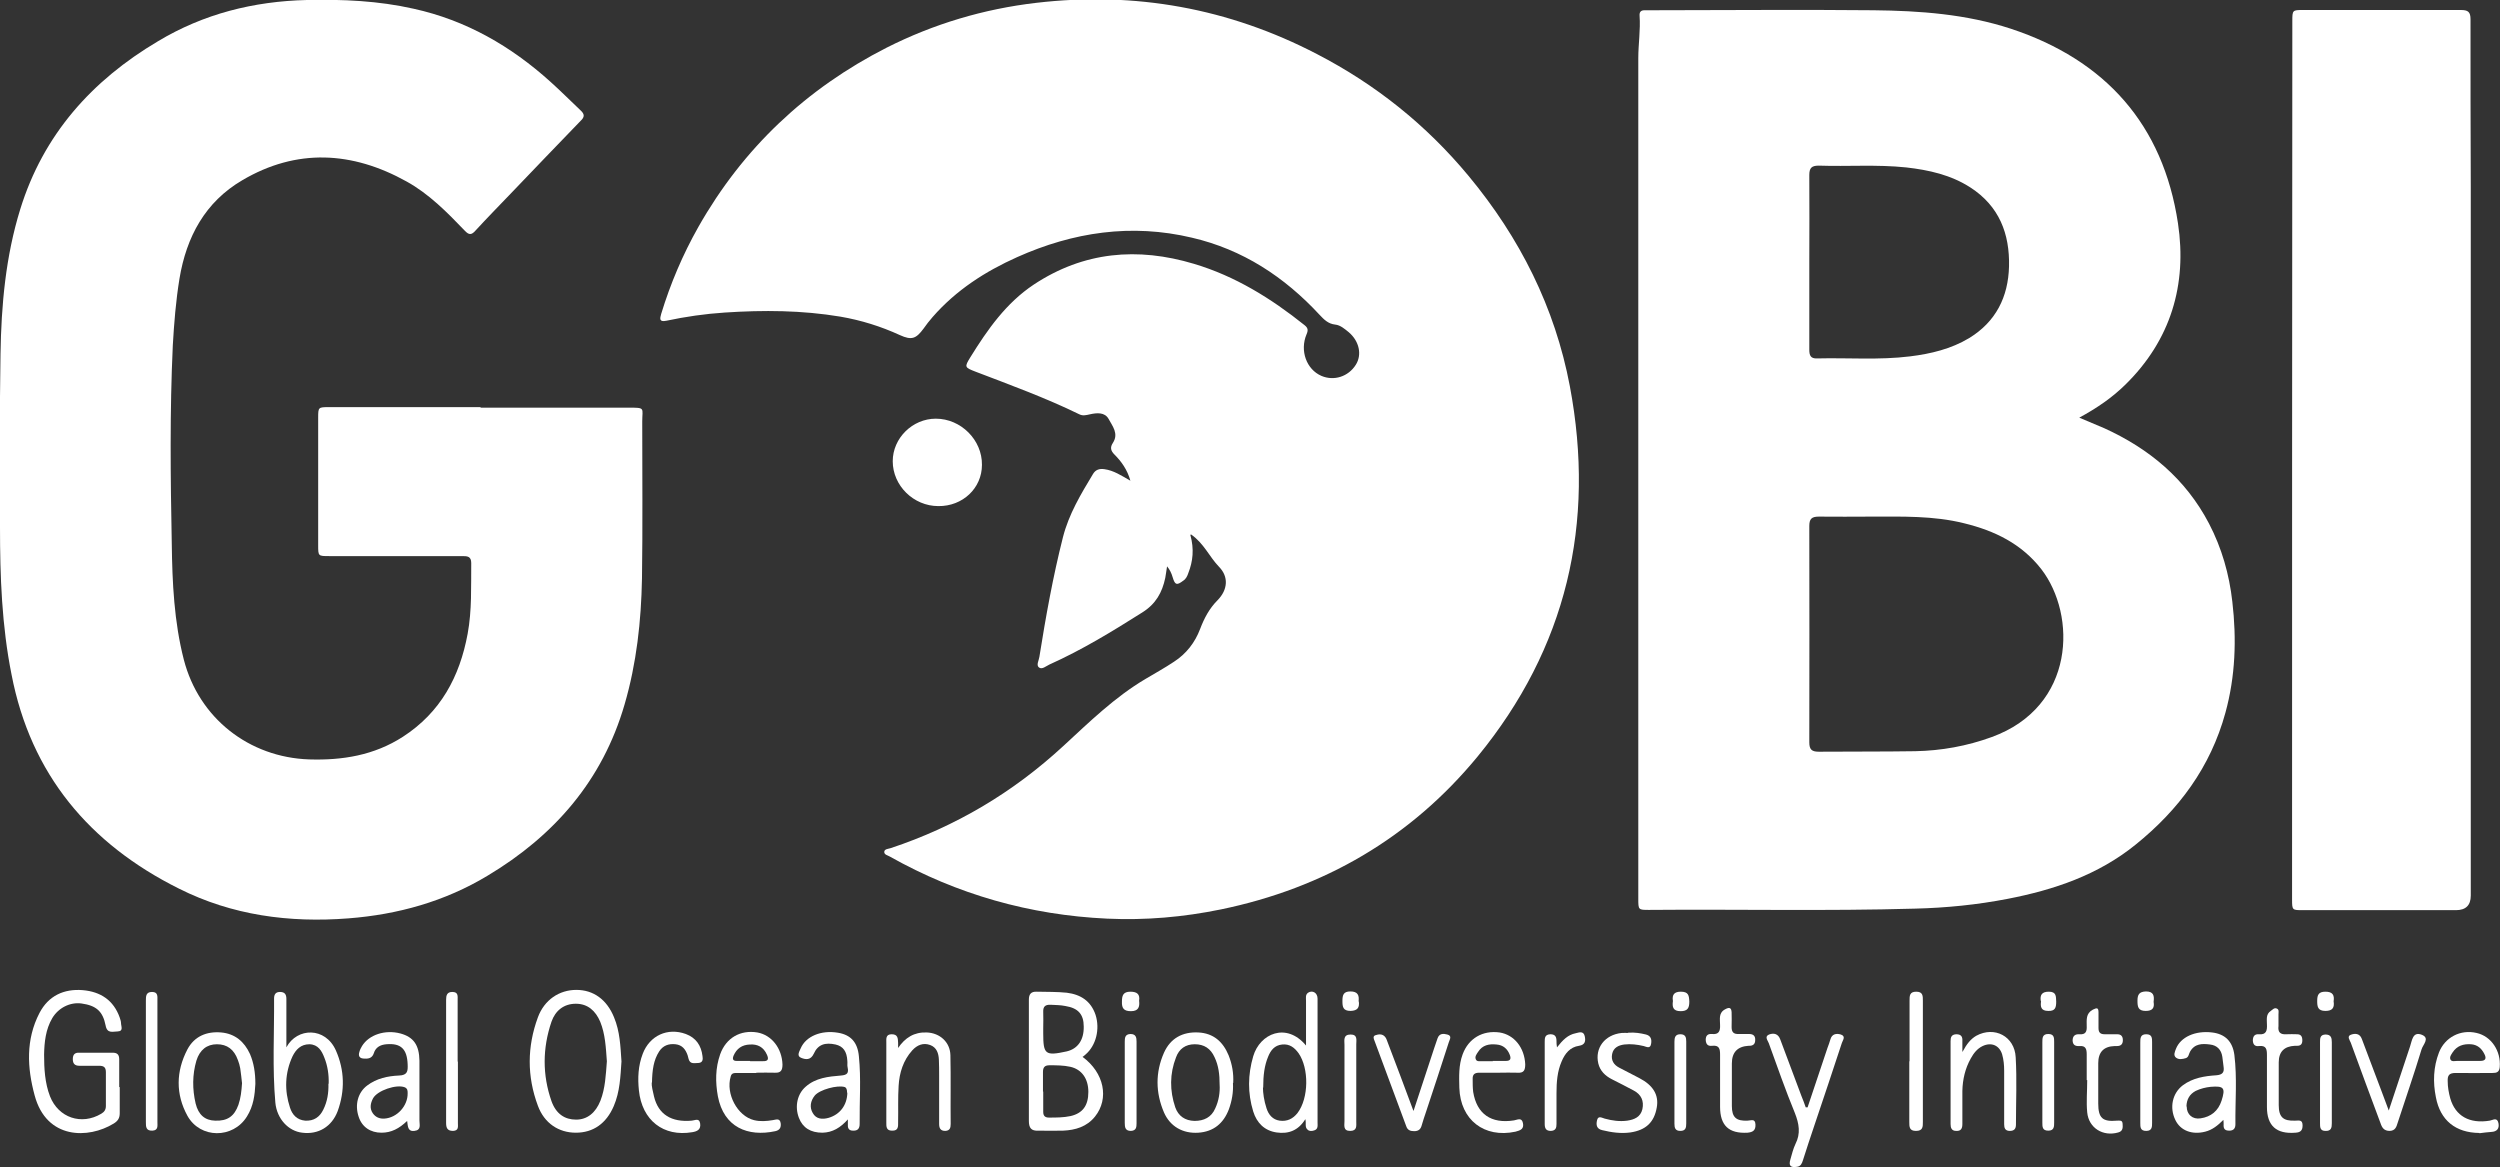 <?xml version="1.0" encoding="UTF-8"?><svg id="Layer_2" xmlns="http://www.w3.org/2000/svg" viewBox="0 0 97.51 45.53"><rect x="0" y="0" width="97.51" height="45.53" fill="#333333" stroke="none"/><defs><style>.cls-1{fill:#fff;}</style></defs><g id="Atlantic_Ocean"><g id="AO_GOBI_Logo"><path class="cls-1" d="m46.43,20.87c.15.55.1,1.02-.08,1.48-.04.12-.09.23-.2.3-.25.19-.32.17-.41-.13q-.07-.25-.22-.43c-.03.16-.04.31-.07.45-.12.57-.37,1.02-.9,1.35-1.17.74-2.35,1.46-3.62,2.03-.13.06-.29.21-.41.11-.11-.09,0-.27.02-.41.25-1.57.53-3.13.92-4.67.23-.9.7-1.68,1.17-2.46.1-.17.25-.22.45-.19.36.05.66.25,1.01.45-.12-.43-.35-.75-.62-1.02-.15-.15-.18-.28-.06-.46.23-.36-.02-.65-.17-.93-.15-.27-.46-.24-.73-.18-.14.03-.27.07-.41,0-1.31-.64-2.68-1.14-4.04-1.66-.44-.17-.45-.18-.21-.57.67-1.08,1.39-2.11,2.47-2.83,1.95-1.29,4.05-1.47,6.25-.81,1.61.48,3.01,1.35,4.31,2.39.14.11.15.2.08.36-.27.64,0,1.37.58,1.62.49.21,1.05.03,1.34-.43.25-.39.14-.92-.27-1.27-.16-.13-.33-.28-.53-.3-.28-.03-.44-.2-.61-.38-1.37-1.48-3-2.55-4.98-3.01-2.36-.56-4.63-.22-6.82.76-1.25.56-2.38,1.29-3.29,2.33-.13.15-.25.3-.36.46-.29.39-.46.46-.92.25-.74-.34-1.51-.58-2.32-.72-1.5-.25-3-.26-4.51-.16-.77.05-1.53.16-2.28.32-.29.06-.25-.09-.2-.27.36-1.18.84-2.31,1.45-3.39,1.74-3.07,4.2-5.39,7.34-6.99,1.84-.93,3.79-1.51,5.84-1.75,3.85-.45,7.51.21,10.95,2,2.28,1.18,4.26,2.76,5.91,4.75,2,2.41,3.37,5.13,3.95,8.2,1.01,5.36-.13,10.22-3.6,14.45-2.61,3.17-5.99,5.13-10.01,5.96-1.46.3-2.94.43-4.44.36-3.01-.14-5.84-.94-8.47-2.42-.08-.05-.23-.07-.22-.19.01-.11.16-.11.25-.14,2.53-.84,4.77-2.17,6.73-3.98,1.02-.94,2.01-1.91,3.21-2.62.37-.22.75-.43,1.11-.67.48-.31.82-.75,1.02-1.28.16-.42.36-.8.68-1.12.41-.42.43-.92.06-1.3-.38-.39-.59-.92-1.1-1.27Z"/><path class="cls-1" d="m81.1,16.29c.37.16.67.28.97.41,1.76.8,3.18,1.98,4.09,3.72.5.96.79,1.98.91,3.05.17,1.46.12,2.91-.27,4.33-.58,2.12-1.82,3.79-3.51,5.15-1.46,1.18-3.18,1.76-4.99,2.11-1.19.23-2.39.35-3.6.38-3.46.1-6.92.02-10.38.05-.42,0-.42,0-.42-.44,0-5.51,0-11.02,0-16.53,0-5.42,0-10.83,0-16.25,0-.55.09-1.1.05-1.66-.01-.14.05-.21.19-.21.07,0,.14,0,.22,0,2.91,0,5.81-.03,8.72,0,1.81.02,3.61.15,5.35.72,3.69,1.22,5.94,3.74,6.52,7.59.36,2.39-.28,4.56-2.06,6.3-.51.5-1.09.9-1.79,1.28Zm-8.13,3.86c-.68,0-1.35.01-2.03,0-.28,0-.37.09-.37.37,0,2.81.01,5.62,0,8.43,0,.28.09.37.37.37,1.25-.01,2.5,0,3.76-.02,1.02-.02,2.02-.2,2.98-.55,3.28-1.19,3.32-4.76,1.94-6.55-.77-.99-1.82-1.5-3.01-1.79-1.2-.3-2.42-.26-3.64-.26Zm-2.4-9.92h0c0,1.14,0,2.28,0,3.41,0,.22.05.35.3.34,1.21-.03,2.42.07,3.63-.08.81-.1,1.6-.29,2.3-.71,1.05-.64,1.53-1.61,1.56-2.8.03-1.27-.38-2.35-1.51-3.08-.76-.49-1.62-.68-2.5-.78-1.14-.12-2.28-.03-3.41-.07-.28,0-.37.09-.37.37.01,1.13,0,2.26,0,3.38Z"/><path class="cls-1" d="m18.74,15.9c1.92,0,3.84,0,5.76,0,.69,0,.55,0,.55.54,0,2.04.02,4.08-.01,6.12-.03,1.66-.21,3.31-.68,4.92-.86,2.96-2.74,5.12-5.35,6.68-1.66,1-3.49,1.51-5.42,1.66-2.31.18-4.54-.12-6.61-1.16-3.49-1.74-5.78-4.46-6.53-8.35C.07,24.41,0,22.48,0,20.55c0-2.25-.02-4.49.02-6.74.03-1.91.2-3.81.77-5.65C1.69,5.25,3.58,3.14,6.16,1.61,7.94.54,9.89.05,11.97,0c1.4-.03,2.79.03,4.16.34,2.05.45,3.8,1.46,5.34,2.85.4.36.79.75,1.18,1.12.15.14.16.25,0,.4-.91.94-1.81,1.88-2.71,2.82-.47.49-.94.97-1.4,1.47-.15.17-.25.17-.41,0-.69-.72-1.4-1.44-2.27-1.92-2.12-1.18-4.29-1.3-6.41-.05-1.45.85-2.18,2.21-2.45,3.84-.14.86-.21,1.73-.26,2.6-.12,2.58-.09,5.17-.04,7.75.02,1.51.09,3.03.47,4.51.59,2.28,2.54,3.81,4.89,3.89,1.3.04,2.53-.16,3.65-.88,1.47-.95,2.22-2.34,2.53-4.02.17-.92.13-1.84.14-2.76,0-.26-.15-.27-.34-.27-1.73,0-3.47,0-5.2,0-.43,0-.43,0-.43-.42,0-1.66,0-3.32,0-4.99,0-.39.01-.4.4-.4,1.98,0,3.96,0,5.94,0h0Z"/><path class="cls-1" d="m96.37,17.94c0,5.66,0,11.32,0,16.99q0,.57-.58.57c-1.99,0-3.98,0-5.97,0-.41,0-.42,0-.42-.41,0-11.43,0-22.85.01-34.28,0-.41.01-.42.41-.42,2.05,0,4.11,0,6.16,0,.28,0,.38.07.38.36,0,2.17,0,4.35.01,6.52,0,3.56,0,7.12,0,10.68h0Z"/><path class="cls-1" d="m36.6,19.74c-.97,0-1.78-.8-1.78-1.75,0-.9.77-1.66,1.68-1.66.98,0,1.81.83,1.8,1.8,0,.91-.75,1.62-1.7,1.61Z"/><path class="cls-1" d="m42.22,41.22c.85.62,1.05,1.63.49,2.33-.32.4-.77.53-1.25.55-.32.01-.64,0-.95,0-.29.02-.38-.11-.38-.38,0-1.26,0-2.52,0-3.78,0-.32,0-.64,0-.95,0-.22.09-.32.31-.31.39.01.78,0,1.17.04.55.07.94.33,1.12.86.18.56.02,1.2-.39,1.55-.03.03-.06.05-.11.09Zm-1.53,1.35h0c0,.27,0,.53,0,.8,0,.15.07.22.22.22.29,0,.57,0,.85-.06.47-.11.69-.41.69-.94,0-.52-.26-.88-.7-.98-.27-.06-.55-.06-.82-.06-.19,0-.25.09-.25.26,0,.26,0,.51,0,.77Zm0-2.45v.18c0,.83.08.89.91.71.44-.1.68-.45.67-.97,0-.48-.22-.72-.71-.8-.19-.04-.39-.04-.58-.05-.21-.01-.3.07-.29.28.01.21,0,.43,0,.64Z"/><path class="cls-1" d="m4.67,42.4c0,.34,0,.68,0,1.02,0,.19-.07.3-.23.4-.99.61-2.63.63-3.09-1.1-.29-1.07-.35-2.17.19-3.21.35-.67.95-.95,1.69-.89.69.06,1.2.39,1.44,1.07.02.07.05.14.05.21,0,.13.11.32-.13.33-.18,0-.41.1-.47-.23-.11-.56-.37-.78-.94-.86-.45-.06-.9.17-1.14.57-.26.44-.31.94-.32,1.42,0,.55.03,1.11.23,1.63.33.84,1.23,1.14,2,.68.12-.07.18-.16.18-.3,0-.44,0-.88,0-1.32,0-.19-.08-.25-.26-.25-.26,0-.51,0-.77,0-.18,0-.26-.08-.26-.26,0-.18.08-.26.26-.25.43,0,.86,0,1.29,0,.18,0,.26.07.26.26,0,.36,0,.72,0,1.08Z"/><path class="cls-1" d="m24.24,41.4c-.04.59-.06,1.18-.3,1.74-.29.68-.8,1.04-1.48,1.04-.67,0-1.23-.37-1.48-1.05-.43-1.15-.42-2.31,0-3.45.25-.68.83-1.07,1.5-1.07.67,0,1.19.38,1.47,1.07.23.55.25,1.13.29,1.72Zm-.57-.01c-.04-.53-.06-1.05-.26-1.54-.18-.42-.48-.7-.95-.7-.47,0-.8.27-.95.7-.35,1.03-.36,2.07,0,3.1.18.5.52.72.96.72.43,0,.76-.26.95-.74.19-.49.21-1.02.25-1.53Z"/><path class="cls-1" d="m50.92,43.64c-.27.45-.66.6-1.13.53-.47-.07-.77-.37-.91-.82-.22-.72-.21-1.43,0-2.15.26-.89,1.3-1.34,2.06-.42,0-.62,0-1.19,0-1.75,0-.11-.03-.23.08-.31.17-.11.37,0,.37.23,0,.53,0,1.07,0,1.6,0,1.08,0,2.15,0,3.23,0,.12.03.26-.13.31-.09.03-.19.04-.26-.03-.12-.1-.04-.25-.09-.42Zm-1.66-1.22c0,.2.04.51.14.81.08.25.24.44.51.48.29.04.52-.07.7-.3.44-.58.45-1.74.04-2.33-.16-.22-.35-.37-.64-.34-.3.03-.45.23-.55.48-.14.34-.19.71-.19,1.2Z"/><path class="cls-1" d="m11.17,40.85c.42-.78,1.52-.8,1.93.12.34.77.36,1.57.07,2.37-.23.61-.76.92-1.38.84-.54-.06-.99-.54-1.05-1.17-.12-1.35-.04-2.7-.05-4.06,0-.15.05-.26.23-.26.19,0,.25.1.25.27,0,.61,0,1.23,0,1.89Zm1.65,1.42c.01-.35-.04-.7-.17-1.02-.1-.26-.24-.51-.58-.52-.34,0-.53.21-.66.47-.3.65-.32,1.33-.1,2,.09.28.27.48.59.51.34.02.57-.14.71-.43.16-.32.21-.66.2-1.01Z"/><path class="cls-1" d="m33.08,43.65c-.3.34-.61.52-1,.53-.46,0-.77-.19-.92-.58-.17-.45-.06-.93.26-1.21.39-.35.89-.4,1.38-.44.24-.02.31-.09.26-.32-.02-.08,0-.16-.01-.25-.02-.37-.16-.57-.46-.64-.41-.09-.69,0-.85.36-.12.26-.32.23-.49.16-.19-.07-.07-.25-.02-.37.2-.47.8-.72,1.45-.61.5.08.77.37.82.92.09.88.02,1.76.03,2.64,0,.17-.07.27-.26.26-.19,0-.21-.13-.2-.27,0-.04,0-.08,0-.18Zm-.04-1.03q0-.19-.09-.22c-.28-.09-.98.1-1.17.33-.17.21-.21.46-.08.68.13.24.37.26.62.19.44-.13.72-.49.73-.98Z"/><path class="cls-1" d="m86.72,43.68c-.22.22-.43.39-.71.46-.51.13-.96-.04-1.16-.45-.24-.49-.12-1.05.29-1.36.39-.29.85-.36,1.31-.39.23-.02.31-.11.28-.32-.02-.13-.03-.26-.05-.4-.04-.28-.21-.45-.48-.48-.3-.04-.6-.04-.78.28-.05.09-.05.21-.16.25-.13.04-.28.07-.39-.02-.11-.09-.04-.23,0-.34.18-.46.75-.72,1.41-.64.5.06.8.34.87.88.11.9.03,1.8.04,2.7,0,.16-.07.25-.24.25-.19,0-.23-.09-.22-.25,0-.05,0-.1-.01-.18Zm-1.43-.52c0,.31.23.51.54.46.41-.06.69-.29.82-.69.16-.5.09-.58-.42-.54-.2.02-.4.07-.59.16-.24.13-.35.33-.36.6Z"/><path class="cls-1" d="m15.88,43.72c-.31.3-.62.46-1,.46-.43,0-.76-.22-.89-.62-.16-.47-.03-.95.33-1.22.37-.28.8-.37,1.24-.39.34-.01.35-.18.34-.43-.02-.6-.26-.84-.83-.79-.24.02-.42.12-.49.35-.06.18-.19.22-.36.21-.19,0-.26-.09-.2-.27.02-.08.06-.15.1-.22.27-.44.9-.65,1.5-.49.51.14.73.45.74,1.06,0,.78,0,1.56,0,2.34,0,.16.08.37-.2.4-.26.03-.25-.18-.28-.39Zm.02-1.08c0-.09,0-.18-.11-.23-.32-.13-1.07.12-1.24.43-.1.19-.14.39-.01.58.11.16.27.22.45.21.5-.03.92-.5.91-.99Z"/><path class="cls-1" d="m9.96,42.28c-.02.41-.07.86-.33,1.27-.54.87-1.82.87-2.32-.03-.46-.84-.45-1.73,0-2.59.27-.51.75-.71,1.32-.66.54.05.9.36,1.12.84.15.35.21.73.21,1.16Zm-.52-.03c-.02-.18-.04-.38-.07-.58-.02-.11-.05-.22-.09-.32-.15-.42-.42-.62-.82-.62-.39,0-.67.22-.8.64-.16.55-.16,1.11-.03,1.67.11.45.37.66.76.67.48.02.75-.17.91-.62.09-.26.12-.54.14-.84Z"/><path class="cls-1" d="m48.09,42.24c.02.36-.04.7-.16,1.03-.21.55-.6.87-1.19.91-.6.04-1.1-.24-1.34-.79-.33-.77-.34-1.56,0-2.33.25-.56.72-.82,1.34-.79.59.03.96.36,1.18.89.14.35.2.71.18,1.08Zm-.52.06c0-.39-.04-.74-.2-1.07-.15-.33-.4-.5-.77-.5-.36,0-.61.18-.73.51-.25.64-.25,1.3-.03,1.95.12.34.38.52.75.53.37,0,.66-.14.81-.49.14-.3.19-.63.17-.93Z"/><path class="cls-1" d="m29.5,41.85c-.26,0-.51,0-.77,0-.11,0-.2.01-.23.14-.2.67.26,1.54.91,1.7.24.06.49.04.73,0,.13-.02.28-.09.31.12.02.16-.03.27-.21.31-1.07.23-2.01-.15-2.24-1.36-.1-.55-.1-1.1.09-1.64.23-.64.79-.96,1.45-.85.56.1.96.62.98,1.25,0,.22-.06.33-.29.32-.25-.01-.49,0-.74,0h0Zm-.24-.46s0,0,0,0c.16,0,.33,0,.49,0,.22.01.24-.09.16-.26-.13-.29-.36-.41-.66-.39-.31.01-.52.16-.64.44-.05.13-.02.2.12.2.17,0,.35,0,.52,0Z"/><path class="cls-1" d="m96.7,44.19c-.92-.01-1.52-.49-1.69-1.39-.12-.59-.1-1.18.12-1.75.23-.59.84-.91,1.47-.76.57.13.95.7.9,1.33-.02.2-.12.23-.28.23-.48,0-.96.01-1.44,0-.25,0-.32.09-.31.32,0,.23.04.45.1.67.2.69.75,1,1.54.87.12-.02.29-.15.34.1.04.21-.06.33-.28.34-.15.01-.3.03-.46.05Zm-.48-2.81h0c.17,0,.35,0,.52,0,.21,0,.25-.1.16-.27-.11-.22-.27-.36-.52-.38-.3-.02-.55.06-.72.32-.05.08-.13.18-.08.28.05.09.17.05.26.05.12,0,.25,0,.37,0Z"/><path class="cls-1" d="m58.47,41.84c-.26,0-.51,0-.77,0-.19,0-.27.07-.26.26,0,.16,0,.33.02.49.14.86.7,1.25,1.59,1.11.13-.02.3-.13.35.1.05.23-.09.29-.29.34-1.22.26-2.15-.46-2.19-1.71-.01-.44-.03-.88.13-1.31.23-.62.78-.94,1.44-.85.57.09.97.59,1,1.24,0,.23-.05.35-.31.33-.24-.01-.47,0-.71,0h0Zm-.25-.46h0c.17,0,.35,0,.52,0,.18,0,.2-.09.15-.23-.09-.24-.26-.39-.52-.41-.29-.03-.55.02-.72.29-.06.09-.13.18-.09.28.04.12.18.07.27.08.13,0,.26,0,.4,0Z"/><path class="cls-1" d="m70.5,43.2c.26-.78.52-1.55.78-2.33.04-.11.08-.21.11-.32.06-.23.24-.25.41-.2.21.07.07.23.04.33-.35,1.06-.7,2.12-1.06,3.18-.16.47-.31.93-.46,1.4-.04.12-.08.23-.23.25-.25.04-.33-.04-.26-.28.06-.21.11-.42.2-.61.21-.41.14-.79-.02-1.2-.37-.9-.69-1.82-1.02-2.73-.04-.11-.18-.26.01-.34.19-.07.36-.03.44.2.27.73.55,1.46.82,2.19.06.15.12.3.17.45.02,0,.05,0,.07,0Z"/><path class="cls-1" d="m76.55,41.02c.16-.3.31-.49.53-.62.71-.39,1.5.02,1.54.84.05.87.01,1.74.01,2.62,0,.16-.06.25-.24.25-.18,0-.22-.11-.22-.26,0-.7,0-1.4,0-2.09,0-.22-.02-.43-.08-.64-.11-.35-.42-.48-.76-.32-.21.1-.35.28-.46.48-.22.39-.32.82-.33,1.27,0,.43,0,.86,0,1.29,0,.17-.05.28-.24.27-.18,0-.22-.12-.22-.27,0-1.08,0-2.15,0-3.23,0-.15.03-.26.22-.27.2,0,.25.1.24.27,0,.11,0,.22,0,.41Z"/><path class="cls-1" d="m35.02,40.89c.28-.42.64-.64,1.13-.62.51.02.91.38.92.89.02.89,0,1.78.01,2.68,0,.15-.03.26-.21.27-.2,0-.24-.12-.24-.28,0-.63,0-1.25,0-1.88,0-.21,0-.41-.01-.62-.01-.25-.09-.48-.34-.57-.27-.1-.51,0-.7.21-.35.39-.5.87-.53,1.38-.03.47-.01.94-.02,1.41,0,.17.02.35-.24.34-.23,0-.22-.17-.22-.32,0-1.04,0-2.07,0-3.11,0-.15-.03-.33.21-.33.25,0,.24.17.25.34,0,.07,0,.14,0,.21Z"/><path class="cls-1" d="m63.5,40.28c.28-.02.49.02.7.07.19.05.23.19.2.36-.03.21-.18.12-.29.09-.25-.06-.51-.09-.76-.06-.22.03-.42.12-.47.37-.05.24.06.42.27.53.26.14.53.27.79.41.54.28.77.66.68,1.15-.1.57-.42.88-1.03.97-.37.05-.73,0-1.1-.09-.22-.05-.24-.21-.2-.38.04-.2.19-.1.3-.07.29.08.58.12.88.08.27-.04.52-.14.59-.45.07-.32-.05-.57-.33-.72-.29-.16-.58-.3-.87-.45-.25-.13-.45-.32-.52-.61-.14-.6.25-1.12.91-1.19.1-.01.2,0,.24,0Z"/><path class="cls-1" d="m25.42,42.23c-.01.12.04.33.09.54.17.7.68,1.01,1.47.94.13-.01.3-.12.33.12.03.23-.12.3-.31.33-1.12.19-1.96-.46-2.08-1.63-.05-.48-.03-.96.15-1.43.27-.71.97-1.03,1.68-.77.4.15.6.45.65.86.02.12.02.26-.16.27-.15,0-.32.06-.38-.15-.01-.05-.03-.1-.04-.15-.08-.23-.21-.4-.47-.43-.27-.03-.49.05-.64.28-.22.34-.27.73-.28,1.21Z"/><path class="cls-1" d="m55.14,43.31c.28-.86.54-1.65.8-2.43.04-.13.09-.25.13-.38.07-.2.23-.19.38-.15.2.05.09.2.06.3-.29.91-.59,1.81-.89,2.72-.06.18-.12.35-.17.53-.04.15-.13.22-.29.22-.15,0-.26-.04-.31-.19-.41-1.11-.83-2.23-1.24-3.34-.03-.07-.07-.17.03-.21.14-.05.29-.06.39.07.05.06.07.15.1.22.33.86.65,1.72,1,2.66Z"/><path class="cls-1" d="m93.17,43.32c.3-.89.56-1.7.83-2.5.08-.23.1-.6.46-.46.33.13.04.39-.01.57-.29.96-.62,1.91-.93,2.86-.05.16-.09.31-.31.32-.22,0-.3-.12-.36-.3-.39-1.05-.78-2.09-1.16-3.14-.04-.1-.16-.25,0-.31.16-.06.35-.06.43.16.17.46.35.92.52,1.38.17.44.33.88.53,1.41Z"/><path class="cls-1" d="m81.39,42.13c0-.34,0-.68,0-1.01,0-.2-.04-.34-.28-.32-.15.01-.26-.03-.27-.21,0-.19.1-.26.27-.25.25.02.29-.12.28-.32,0-.24-.04-.49.24-.64.16-.08.22-.08.22.11,0,.2,0,.41,0,.61,0,.17.07.24.24.24.16,0,.33,0,.49,0,.15,0,.22.08.22.23,0,.15-.07.23-.23.23-.03,0-.06,0-.09,0q-.64.02-.64.67c0,.52,0,1.04,0,1.57,0,.57.17.72.73.67.11,0,.21-.03.22.12.01.14.02.29-.17.34-.59.17-1.15-.17-1.21-.78-.04-.41,0-.84,0-1.26,0,0-.02,0-.02,0Z"/><path class="cls-1" d="m68.16,43.71c.13,0,.3-.1.31.15.01.23-.1.3-.31.32-.73.04-1.07-.28-1.07-1.01,0-.68,0-1.35,0-2.03,0-.23-.03-.38-.31-.35-.16.02-.24-.05-.25-.23,0-.18.09-.24.24-.23.27.03.33-.11.32-.35,0-.23-.07-.48.21-.62.15-.08.23-.06.24.12,0,.19.01.39,0,.58,0,.2.08.28.28.27.13,0,.27,0,.4,0,.16,0,.25.07.24.24,0,.16-.09.22-.23.22-.01,0-.02,0-.03,0q-.65.04-.65.69c0,.55,0,1.11,0,1.66,0,.44.17.59.61.57Z"/><path class="cls-1" d="m88.87,39.8c0,.07,0,.14,0,.22-.03.24.07.34.32.32.13-.01.27,0,.4,0,.16,0,.21.09.21.24,0,.14-.06.21-.2.21-.03,0-.06,0-.09,0q-.63.03-.63.65c0,.55,0,1.11,0,1.66,0,.47.17.63.64.61.15,0,.29-.05.29.19,0,.2-.09.27-.28.28-.74.06-1.11-.27-1.11-1,0-.68,0-1.35,0-2.03,0-.23-.03-.38-.31-.35-.14.02-.23-.04-.24-.21,0-.17.07-.26.23-.25.3.03.33-.15.32-.38,0-.19-.05-.4.15-.53.07-.05.14-.14.24-.09.09.04.06.14.06.22,0,.08,0,.16,0,.25Z"/><path class="cls-1" d="m74.48,41.4c0-.79,0-1.58,0-2.37,0-.19,0-.35.26-.35.26,0,.26.16.26.35,0,1.58,0,3.15,0,4.73,0,.19,0,.35-.27.35-.26,0-.26-.16-.26-.35,0-.79,0-1.58,0-2.37Z"/><path class="cls-1" d="m17.86,41.4c0,.8,0,1.6,0,2.4,0,.14.04.3-.19.31-.24,0-.27-.14-.27-.32,0-1.6,0-3.19,0-4.79,0-.17.03-.31.24-.31.24,0,.21.16.21.32,0,.8,0,1.6,0,2.4h0Z"/><path class="cls-1" d="m6.14,41.42c0,.78,0,1.56,0,2.34,0,.15.04.33-.2.34-.25.01-.25-.16-.25-.33,0-1.58,0-3.16,0-4.74,0-.17,0-.34.24-.34.24,0,.21.18.21.33,0,.8,0,1.6,0,2.4Z"/><path class="cls-1" d="m60.73,40.85c.22-.28.42-.49.73-.55.13-.03.3-.1.35.11.04.18.03.34-.22.38-.35.05-.55.3-.68.61-.17.39-.2.81-.2,1.24,0,.4,0,.8,0,1.2,0,.15-.03.26-.22.27-.19,0-.24-.1-.24-.27,0-1.07,0-2.13,0-3.2,0-.15,0-.29.22-.3.2,0,.24.11.24.28,0,.06,0,.12.02.24Z"/><path class="cls-1" d="m90.95,42.24c0,.52,0,1.04,0,1.57,0,.17-.02.31-.25.3-.21,0-.21-.15-.21-.3,0-1.05,0-2.11,0-3.16,0-.15,0-.29.21-.3.22,0,.25.13.25.3,0,.53,0,1.07,0,1.6Z"/><path class="cls-1" d="m83.48,42.23c0-.52,0-1.05,0-1.57,0-.16,0-.32.23-.32.23,0,.23.15.23.31,0,1.05,0,2.09,0,3.14,0,.16,0,.32-.23.32-.23,0-.23-.15-.23-.31,0-.52,0-1.05,0-1.57Z"/><path class="cls-1" d="m79.66,42.19c0-.51,0-1.03,0-1.54,0-.16,0-.32.23-.32.23,0,.23.15.23.31,0,1.05,0,2.09,0,3.14,0,.16,0,.32-.23.32-.23,0-.23-.15-.23-.31,0-.53,0-1.07,0-1.6Z"/><path class="cls-1" d="m65.77,42.22c0,.53,0,1.07,0,1.6,0,.16-.02.29-.23.29-.2,0-.23-.12-.23-.28,0-1.07,0-2.13,0-3.2,0-.16.03-.29.23-.29.2,0,.23.12.23.28,0,.53,0,1.07,0,1.6Z"/><path class="cls-1" d="m52.9,42.23c0,.5,0,1,0,1.51,0,.17.04.37-.24.37-.28,0-.22-.22-.22-.38,0-.99,0-1.99,0-2.98,0-.17-.06-.4.24-.4.28,0,.22.22.22.38,0,.5,0,1,0,1.51Z"/><path class="cls-1" d="m44.33,42.24c0,.52,0,1.05,0,1.57,0,.15-.01.29-.22.3-.22,0-.24-.14-.24-.31,0-1.06,0-2.11,0-3.17,0-.15.01-.29.22-.3.22,0,.24.14.24.3,0,.53,0,1.07,0,1.6Z"/><path class="cls-1" d="m44.43,39.03c.03.25-.03.41-.32.41-.27,0-.36-.11-.35-.37,0-.23.04-.39.33-.39.26,0,.38.1.34.35Z"/><path class="cls-1" d="m65.25,39.04c-.04-.25.06-.36.31-.36.3,0,.32.15.33.39,0,.25-.07.37-.34.37-.3,0-.33-.17-.3-.39Z"/><path class="cls-1" d="m91.02,39.05c.04.25-.04.38-.32.38-.3,0-.32-.17-.32-.39,0-.23.05-.36.32-.36.28,0,.36.13.32.38Z"/><path class="cls-1" d="m84,39.08c.04.24-.05.35-.31.35-.3,0-.32-.17-.32-.4,0-.24.07-.35.33-.36.3,0,.33.17.3.4Z"/><path class="cls-1" d="m53,39.06c.03.24-.05.36-.32.37-.3,0-.32-.16-.32-.39,0-.23.04-.37.31-.37.29,0,.35.15.32.39Z"/><path class="cls-1" d="m79.6,39.05c-.04-.24.04-.37.31-.37.3,0,.28.18.29.39,0,.23-.04.37-.31.36-.29,0-.31-.17-.28-.38Z"/></g></g></svg>